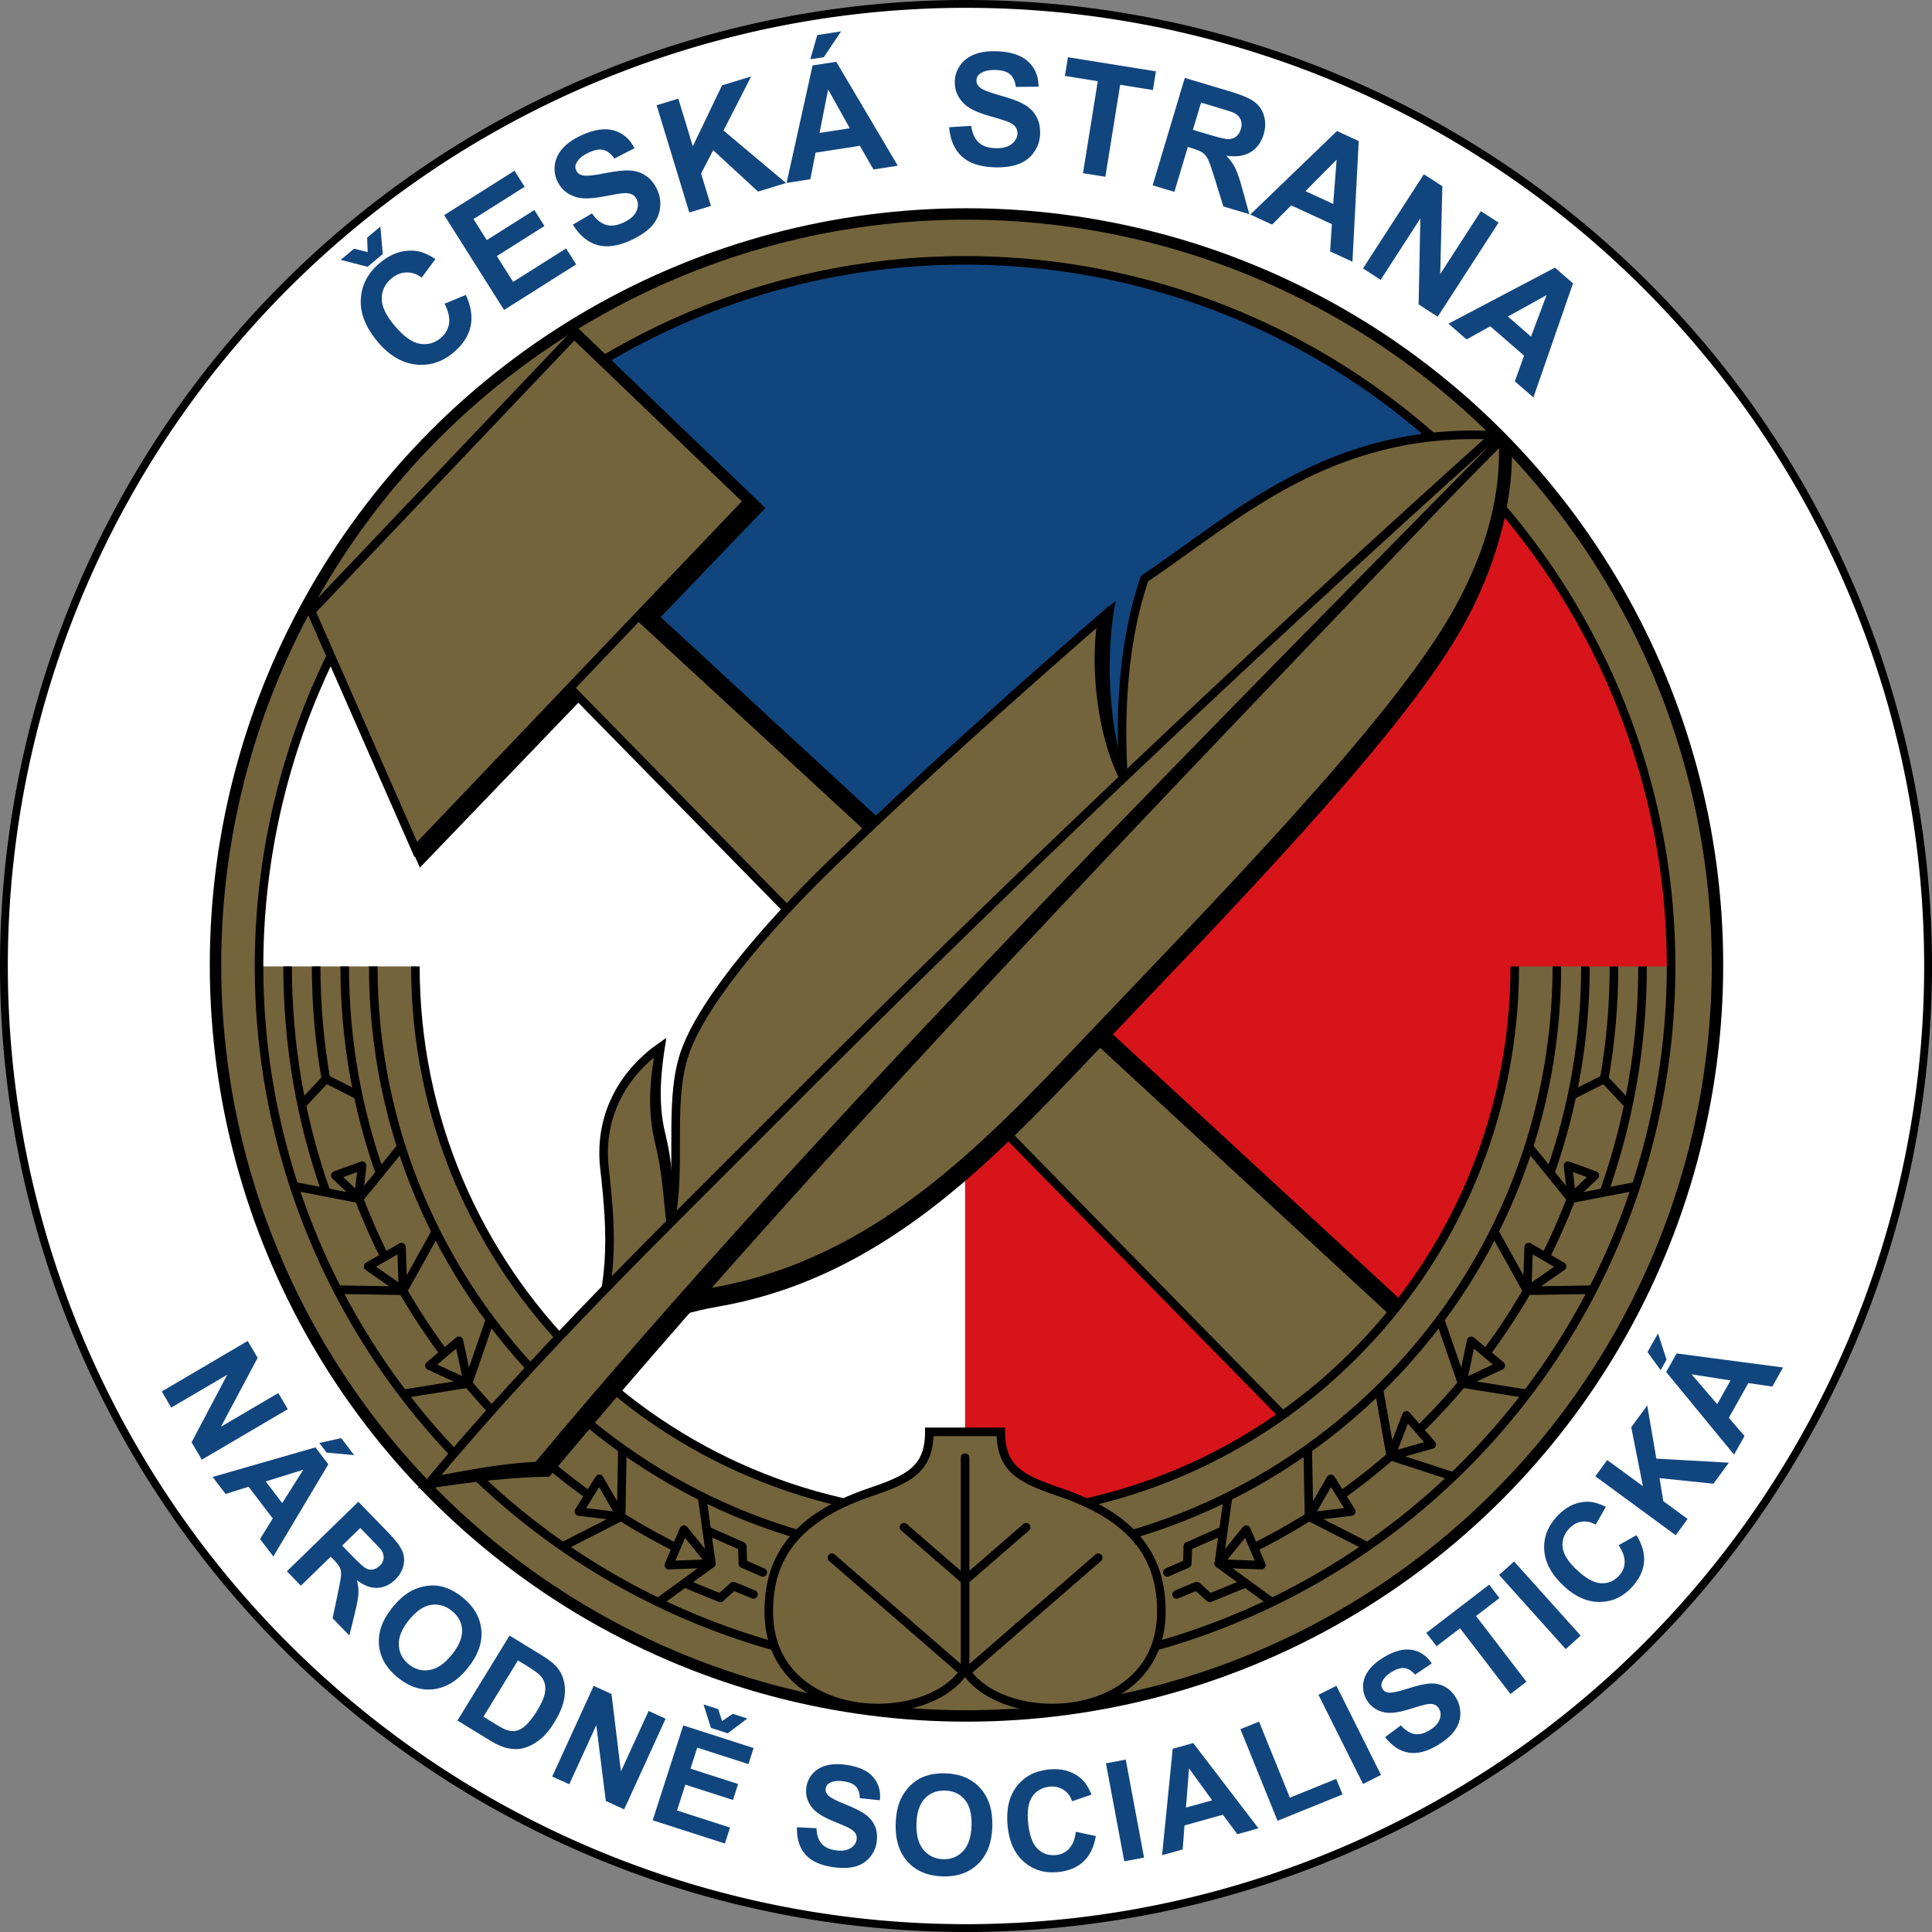 <svg width="500" height="500" version="1.1" viewBox="0 0 500 500" xmlns="http://www.w3.org/2000/svg">
 <rect x="0" y="0" width="500" height="500" fill="#808080" stroke="none"/>
 <g transform="translate(0,-622.52)">
  <path d="M 498.986,872.52 A 248.986,248.986 0 0 1 250,1121.506 248.986,248.986 0 0 1 1.014,872.52 248.986,248.986 0 0 1 250,623.533 248.986,248.986 0 0 1 498.986,872.52 Z" fill="#fff" stroke="#000" stroke-linecap="round" stroke-linejoin="round" stroke-width="2.027" style="paint-order:normal"/>
  <g transform="matrix(6.757,0,0,6.757,5.0279772e-5,-1732.343)" fill="#11457e" style="font-feature-settings:normal;font-variant-caps:normal;font-variant-ligatures:normal;font-variant-numeric:normal" aria-label="NÁRODNĚ SOCIALISTICKÁ">
   <path d="m6.196 401.801 3.292-1.934 0.38 0.647-1.407 2.639 2.198-1.291 0.363 0.618-3.292 1.934-0.392-0.667 1.367-2.588-2.147 1.261z"/>
   <path d="m10.469 408.122-0.509-0.667 0.487-0.791-0.926-1.213-0.881 0.275-0.496-0.65 3.937-1.133 0.494 0.648zm0.34-2.045 0.807-1.278-1.439 0.449zm1.421-2.302 0.837-0.187 0.498 0.652-1.053-0.097z"/>
   <path d="m10.988 408.689 2.736-2.663 1.132 1.163q0.427 0.439 0.545 0.709 0.122 0.271 0.049 0.573-0.072 0.303-0.315 0.539-0.308 0.3-0.686 0.315-0.376 0.013-0.779-0.296 0.07 0.281 0.057 0.518-0.011 0.239-0.137 0.748l-0.209 0.854-0.643-0.661 0.207-0.979q0.112-0.523 0.118-0.682 0.008-0.16-0.048-0.277-0.054-0.119-0.239-0.309l-0.109-0.112-1.142 1.112zm2.116-0.984 0.398 0.409q0.387 0.398 0.517 0.464 0.13 0.066 0.266 0.042t0.26-0.144q0.138-0.134 0.149-0.291 0.015-0.156-0.093-0.312-0.056-0.076-0.383-0.412l-0.42-0.431z"/>
   <path d="m15.019 410.089q0.364-0.456 0.748-0.656 0.284-0.146 0.604-0.188 0.322-0.04 0.601 0.041 0.373 0.105 0.737 0.396 0.659 0.527 0.726 1.251 0.07 0.726-0.513 1.454-0.577 0.722-1.297 0.817-0.718 0.093-1.375-0.433-0.665-0.532-0.734-1.251-0.067-0.721 0.502-1.432zm0.637 0.476q-0.405 0.506-0.381 0.956 0.026 0.447 0.386 0.735 0.36 0.288 0.796 0.213 0.44-0.075 0.855-0.593 0.41-0.512 0.386-0.945-0.022-0.431-0.394-0.729-0.372-0.298-0.805-0.224-0.431 0.072-0.843 0.587z"/>
   <path d="m19.517 411.15 1.201 0.736q0.406 0.249 0.581 0.442 0.235 0.26 0.307 0.601 0.072 0.341-0.013 0.719-0.084 0.376-0.364 0.834-0.246 0.402-0.525 0.631-0.34 0.28-0.701 0.361-0.273 0.062-0.621-0.023-0.26-0.065-0.624-0.288l-1.237-0.758zm0.32 0.953-1.322 2.156 0.491 0.301q0.275 0.169 0.416 0.213 0.184 0.058 0.347 0.026 0.165-0.03 0.365-0.207 0.201-0.179 0.433-0.556 0.231-0.377 0.289-0.62 0.057-0.243 0.007-0.43-0.05-0.187-0.21-0.34-0.119-0.115-0.52-0.362z"/>
   <path d="m21.152 416.549 1.587-3.472 0.682 0.312 0.361 2.968 1.06-2.319 0.651 0.298-1.587 3.472-0.703-0.322-0.364-2.904-1.035 2.264z"/>
   <path d="m24.999 418.226 1.17-3.634 2.695 0.867-0.198 0.615-1.961-0.631-0.259 0.806 1.824 0.587-0.197 0.612-1.824-0.587-0.318 0.989 2.03 0.654-0.197 0.612zm1.946-4.438 0.563 0.181 0.149 0.456 0.406-0.277 0.56 0.18-0.749 0.566-0.645-0.207z"/>
   <path d="m30.52 418.492 0.753 0.037q0.012 0.383 0.19 0.588 0.18 0.205 0.528 0.256 0.368 0.054 0.577-0.073 0.211-0.13 0.242-0.338 0.02-0.134-0.047-0.238-0.063-0.107-0.249-0.205-0.127-0.066-0.586-0.254-0.591-0.242-0.806-0.5-0.302-0.363-0.236-0.811 0.042-0.289 0.241-0.515 0.202-0.228 0.528-0.315 0.328-0.086 0.764-0.022 0.711 0.104 1.024 0.468 0.315 0.365 0.257 0.888l-0.768-0.078q-0.006-0.298-0.15-0.448-0.141-0.152-0.463-0.199-0.332-0.049-0.54 0.06-0.134 0.07-0.155 0.217-0.02 0.134 0.08 0.246 0.127 0.142 0.664 0.355 0.537 0.213 0.782 0.394 0.248 0.178 0.361 0.445 0.117 0.264 0.064 0.623-0.048 0.325-0.269 0.582-0.222 0.257-0.572 0.348-0.35 0.088-0.842 0.016-0.716-0.105-1.052-0.491-0.335-0.389-0.317-1.033z"/>
   <path d="m34.306 418.377q0.015-0.583 0.199-0.974 0.138-0.288 0.367-0.514 0.232-0.226 0.503-0.331 0.361-0.142 0.827-0.13 0.843 0.021 1.335 0.558 0.494 0.536 0.471 1.468-0.024 0.924-0.539 1.435-0.516 0.508-1.357 0.486-0.851-0.022-1.341-0.553-0.489-0.533-0.466-1.445zm0.795-6e-3q-0.017 0.648 0.274 0.992 0.291 0.341 0.752 0.353 0.461 0.012 0.763-0.311 0.305-0.326 0.322-0.989 0.017-0.656-0.264-0.986-0.278-0.33-0.755-0.342-0.476-0.012-0.776 0.308-0.3 0.318-0.317 0.977z"/>
   <path d="m41.205 418.667 0.767 0.163q-0.11 0.639-0.479 0.981-0.367 0.34-0.979 0.4-0.757 0.074-1.295-0.393-0.538-0.47-0.626-1.367-0.093-0.949 0.345-1.52 0.438-0.574 1.236-0.653 0.697-0.069 1.173 0.301 0.283 0.218 0.458 0.662l-0.742 0.256q-0.096-0.289-0.328-0.439-0.229-0.15-0.535-0.12-0.422 0.042-0.657 0.371-0.232 0.329-0.165 1.008 0.071 0.72 0.36 1.001 0.289 0.28 0.704 0.24 0.306-0.03 0.507-0.246 0.201-0.216 0.256-0.643z"/>
   <path d="m43.06 419.797-0.701-3.753 0.758-0.142 0.701 3.753z"/>
   <path d="m48.2 418.534-0.808 0.225-0.554-0.746-1.47 0.41-0.071 0.92-0.788 0.22 0.407-4.077 0.785-0.219zm-1.773-1.074-0.887-1.223-0.116 1.503z"/>
   <path d="m48.931 418.245-1.422-3.509 0.714-0.289 1.18 2.913 1.776-0.72 0.242 0.596z"/>
   <path d="m52.205 416.834-1.707-3.415 0.689-0.345 1.707 3.415z"/>
   <path d="m53.05 415.042 0.603-0.452q0.254 0.287 0.522 0.332 0.27 0.043 0.57-0.14 0.318-0.193 0.397-0.424 0.08-0.234-0.03-0.415-0.07-0.116-0.188-0.154-0.117-0.042-0.322 9.8e-4 -0.14 0.03-0.614 0.178-0.609 0.191-0.939 0.129-0.464-0.087-0.699-0.474-0.152-0.249-0.143-0.55 0.01-0.305 0.206-0.579 0.198-0.276 0.574-0.504 0.614-0.373 1.087-0.292 0.475 0.08 0.764 0.52l-0.641 0.429q-0.195-0.226-0.402-0.25-0.206-0.027-0.484 0.142-0.287 0.175-0.378 0.391-0.059 0.139 0.019 0.266 0.07 0.116 0.218 0.139 0.188 0.029 0.738-0.15 0.55-0.179 0.853-0.196 0.304-0.021 0.562 0.112 0.258 0.129 0.446 0.439 0.17 0.28 0.163 0.62-7e-3 0.339-0.219 0.633-0.213 0.291-0.638 0.549-0.619 0.376-1.123 0.293-0.506-0.086-0.903-0.594z"/>
   <path d="m57.851 413.388-1.93-2.517-0.899 0.689-0.393-0.513 2.408-1.846 0.393 0.513-0.897 0.688 1.93 2.517z"/>
   <path d="m59.968 411.668-2.551-2.84 0.573-0.515 2.551 2.84z"/>
   <path d="m61.995 407.689 0.684-0.383q0.339 0.553 0.287 1.054-0.052 0.497-0.472 0.946-0.52 0.555-1.233 0.558-0.715 1e-3 -1.372-0.615-0.696-0.652-0.743-1.37-0.049-0.721 0.499-1.306 0.479-0.511 1.08-0.547 0.357-0.023 0.78 0.196l-0.389 0.681q-0.263-0.154-0.536-0.113-0.271 0.038-0.482 0.263-0.29 0.31-0.249 0.712 0.043 0.4 0.54 0.867 0.528 0.495 0.931 0.515 0.402 0.02 0.687-0.284 0.21-0.224 0.219-0.519 0.009-0.295-0.231-0.652z"/>
   <path d="m64.181 407.307-3.079-2.257 0.456-0.622 1.367 1.002-0.447-2.258 0.613-0.836 0.349 2.038 2.776 0.156-0.59 0.804-2.065-0.213 0.145 0.881 0.93 0.682z"/>
   <path d="m68.293 400.883-0.411 0.731-0.919-0.134-0.748 1.33 0.602 0.699-0.401 0.713-2.6-3.166 0.399-0.711zm-2.012 0.497-1.493-0.235 0.983 1.143zm-2.677-0.393-0.503-0.695 0.402-0.715 0.328 1.006z"/>
  </g>
  <g transform="matrix(.739 0 0 .739 477.962 398.044)">
   <circle cx="-308.299" cy="641.687" r="263" fill="#73643c" stroke="#000" stroke-linecap="round" stroke-linejoin="round" stroke-width="4" style="paint-order:normal"/>
   <g transform="translate(-699.01,28.899)">
    <circle cx="390.211" cy="613.288" r="247.25" fill="#fff" style="paint-order:normal"/>
    <path d="m637.461 613.288c0 136.552-110.698 247.25-247.25 247.25v-494.5c136.552 0 247.25 110.698 247.25 247.25z" fill="#d7141a" style="paint-order:normal"/>
    <path d="m390.211 613.288-175.155-174.509c44.769-44.933 106.714-72.741 175.155-72.741 68.44 0 130.386 27.808 175.155 72.741z" fill="#11457e" style="paint-order:normal"/>
   </g>
   <path d="m-444.578 418.412-94.454 99.258 39.3 89.939 121.005-125.945z"/>
   <path d="m-150.749 770.844-277.539-256.074" fill="none" stroke="#000" stroke-width="10"/>
   <path d="m-451.27 540.529 267.247 272.624 33.274-42.309-277.539-256.074z" fill="#73643c" stroke="#000" stroke-width="3"/>
   <path d="m-556.049 642.186a247.25 247.25 0 0 0 247.25 247.25 247.25 247.25 0 0 0 247.25-247.25h-54.75c0 106.315-86.185 192.5-192.5 192.5s-192.5-86.185-192.5-192.5z" fill="#73643c" style="paint-order:normal"/>
   <g fill="none" stroke="#000" stroke-linejoin="round" stroke-width="3">
    <path d="m-71.549 642.187c0 27.689-4.743 54.27-13.461 78.974" style="paint-order:normal"/>
    <path d="m-81.549 642.187c0 13.59-1.193 26.902-3.48 39.836m-11.344 41.068c-21.967 57.644-66.722 104.042-123.254 128.183" style="paint-order:normal"/>
    <path d="m-91.549 642.187c0 25.327-4.334 49.643-12.301 72.244" style="paint-order:normal"/>
    <path d="m-101.549 642.187c0 114.461-92.789 207.25-207.25 207.25" style="paint-order:normal"/>
    <path d="m-116.299 642.187c0 106.315-86.185 192.5-192.5 192.5s-192.5-86.185-192.5-192.5" style="paint-order:normal"/>
    <path d="m-96.236 687.311 11.274-5.701 8.564 9.128"/>
    <path d="m-188.788 811.535 0.439 23.345 20.79 10.629"/>
   </g>
   <g stroke="#000" stroke-linejoin="round" stroke-width="3">
    <path d="m-188.349 834.881 14.799-1.786-7.156-11.452z" fill="#73643c"/>
    <path d="m-163.799 790.71 4.086 22.989 22.197 7.246" fill="none"/>
    <path d="m-159.713 813.699 14.338-4.079-8.86-10.192z" fill="#73643c"/>
    <path d="m-142.349 766.196 7.632 22.067 23.057 3.684" fill="none"/>
    <path d="m-134.717 788.263 13.523-6.272-10.345-8.68z" fill="#73643c"/>
    <path d="m-123.308 735.372 11.348 20.406 23.346-0.376" fill="none"/>
    <path d="m-111.961 755.778 12.228-8.525-11.695-6.752z" fill="#73643c"/>
    <path d="m-111.301 705.44 14.719 18.126 22.926-4.424" fill="none"/>
    <path d="m-216.73 828.188-3.218 23.126 18.871 13.75" fill="none"/>
    <path d="m-219.948 851.315 14.896 0.551-5.277-12.431z" fill="#73643c"/>
   </g>
   <g fill="none" stroke="#000" stroke-linejoin="round" stroke-width="3">
    <path d="m-210.851 858.33-12.25 5.001-4.544-4.117-7.056 2.903" stroke-linecap="round"/>
    <path d="m-218.676 839.897-12.107 5.338-0.195 6.129-6.99 3.059" stroke-linecap="round"/>
    <g>
     <path d="m-546.049 642.187c0 27.689 4.743 54.27 13.461 78.974" style="paint-order:normal"/>
     <path d="m-536.049 642.187c0 13.59 1.193 26.902 3.48 39.836m11.344 41.068c21.967 57.644 66.722 104.042 123.254 128.183" style="paint-order:normal"/>
     <path d="m-526.049 642.187c0 25.327 4.334 49.643 12.301 72.244" style="paint-order:normal"/>
     <path d="m-521.361 687.311-11.274-5.701-8.564 9.128"/>
     <path d="m-428.809 811.535-0.439 23.345-20.79 10.629"/>
    </g>
   </g>
   <g stroke="#000" stroke-linejoin="round" stroke-width="3">
    <g>
     <path d="m-429.248 834.881-14.799-1.786 7.156-11.452z" fill="#73643c"/>
     <path d="m-453.798 790.71-4.086 22.989-22.197 7.246" fill="none"/>
     <path d="m-457.884 813.699-14.338-4.079 8.86-10.192z" fill="#73643c"/>
     <path d="m-475.248 766.196-7.632 22.067-23.057 3.684" fill="none"/>
     <path d="m-482.88 788.263-13.523-6.272 10.345-8.68z" fill="#73643c"/>
     <path d="m-494.289 735.372-11.348 20.406-23.346-0.376" fill="none"/>
     <path d="m-505.636 755.778-12.228-8.525 11.695-6.752z" fill="#73643c"/>
     <path d="m-506.296 705.44-14.719 18.126-22.926-4.424" fill="none"/>
     <path d="m-400.867 828.188 3.218 23.126-18.871 13.75" fill="none"/>
     <path d="m-397.649 851.315-14.896 0.551 5.277-12.431z" fill="#73643c"/>
    </g>
    <path d="m-406.746 858.33 12.25 5.001 4.544-4.117 7.056 2.903" fill="none" stroke-linecap="round"/>
    <path d="m-398.922 839.897 12.107 5.338 0.195 6.129 6.99 3.059" fill="none" stroke-linecap="round"/>
    <path d="m-96.372 723.091 8.122-7.686-9.402-3.422z" fill="#73643c"/>
    <path d="m-521.225 723.091-8.122-7.686 9.402-3.422z" fill="#73643c"/>
    <path d="m-61.549 642.187a247.25 247.25 0 0 1-247.25 247.25 247.25 247.25 0 0 1-247.25-247.25 247.25 247.25 0 0 1 247.25-247.25 247.25 247.25 0 0 1 247.25 247.25z" fill="none" stroke-linecap="round" style="paint-order:normal"/>
    <path d="m-516.049 642.187c0 114.461 92.789 207.25 207.25 207.25" fill="none" style="paint-order:normal"/>
   </g>
   <g transform="translate(-699.01,28.899)" stroke="#000" stroke-width="3">
    <path d="m377.696 776.289c0 13.301-7.408 16.63-20.896 21.215-28.265 9.607-35.33 25.046-35.33 41.736 0 39.631 55.477 41.559 68.74 20.354 13.263 21.206 68.742 19.277 68.742-20.354 0-16.691-7.065-32.129-35.33-41.736-13.488-4.585-20.896-7.914-20.896-21.215z" fill="#73643c"/>
    <g fill="none" stroke-linecap="round">
     <path d="m390.21 859.594 2e-5 -74.276"/>
     <path d="m343.571 820.377 46.007 39.924"/>
     <path d="m368.819 809.699 21.387 18.559"/>
     <path d="m436.851 820.377-46.007 39.924"/>
     <path d="m411.604 809.699-21.387 18.559"/>
    </g>
   </g>
   <g>
    <path d="m-441.623 780.011c12.108-8.444 28.938-15.672 46.199-18.656 57.114-9.875 95.274-50.008 131.233-87.84 46.875-49.318 106.462-110.059 128.672-148.528 14.368-24.887 18.666-48.533 18.19-64.094l-5.926-4.681c-58.353-2.917-91.267 29.186-122.676 50.149-9.064 26.465-8.338 52.434-7.513 66.733-6.823-24.818-4.872-47.741-2.607-58.905-33.225 28.919-70.314 63.837-98.951 91.521-25.939 25.076-47.418 51.545-52.443 68.346-5.124 17.131-0.358 35.005-4.291 53.426 0.705-9.882 0.376-16.921-2.044-26.755-2.773-11.27-1.43-22.563 0.314-33.202-11.121 7.833-23.861 25.278-21.615 45.312 2.761 24.625 3.466 41.096-6.541 67.175z"/>
    <path d="m-441.623 780.011c12.108-8.444 26.994-20.798 44.255-23.783 57.114-9.875 95.274-50.008 131.233-87.84 46.875-49.318 106.462-110.059 128.672-148.528 14.368-24.887 17.603-45.158 17.127-60.719l-2.919-2.93c-58.353-2.917-91.267 29.186-122.676 50.149-9.064 26.465-8.25 55.35-7.425 69.65-8.848-17.993-9.938-42.827-7.336-56.127-33.225 28.919-65.674 58.142-94.31 85.825-25.939 25.076-47.418 51.545-52.443 68.346-5.124 17.131-0.608 38.942-4.541 57.363-1.018-9.219-1.407-17.5-3.827-27.333-2.773-11.27-2.008-21.622 0.177-33.499-11.121 7.833-21.691 22.216-19.445 42.25 2.761 24.625 3.466 41.096-6.541 67.175z" fill="#73643c" stroke="#000" stroke-width="3"/>
    <path d="m-445.682 420.889-92.126 96.934 36.662 83.442 116.294-121.976z" fill="#73643c" stroke="#000" stroke-width="3"/>
    <path d="m-497.919 825.223c16.335-2.589 31.333-4.203 43.52-4.332 96.503-115.449 212.26-234.802 332.914-361.03 1.063-1.329-2.144-3.47-2.64-2.995-85.721 77.065-169.149 156.122-250.757 238.057-41.86 42.027-84.33 83.811-123.036 130.299z"/>
    <path d="m-496.07 822.614c13.177-2.564 25.428-4.902 37.609-5.473 96.503-115.449 213.185-233.262 335.96-357.899 1.063-1.329-1.128-2.852-1.624-2.376-85.721 77.065-169.149 156.122-250.757 238.057-41.86 42.027-82.481 81.202-121.187 127.691z" fill="#73643c" stroke="#000" stroke-width="3"/>
   </g>
  </g>
  <g transform="matrix(6.757,0,0,6.757,5.0279772e-5,-1732.343)" fill="#11457e" style="font-feature-settings:normal;font-variant-caps:normal;font-variant-ligatures:normal;font-variant-numeric:normal" aria-label="ČESKÁ STRANA">
   <path d="m17.028 360.139 0.815-0.337q0.304 0.663 0.179 1.215-0.125 0.549-0.654 0.993-0.655 0.55-1.452 0.458-0.799-0.094-1.451-0.871-0.69-0.821-0.646-1.63 0.041-0.812 0.732-1.392 0.603-0.507 1.28-0.467 0.401 0.022 0.845 0.323l-0.525 0.709q-0.273-0.207-0.584-0.198-0.308 6e-3 -0.573 0.229-0.366 0.307-0.374 0.762-0.006 0.453 0.488 1.041 0.524 0.624 0.971 0.7 0.447 0.076 0.806-0.225 0.265-0.222 0.314-0.551 0.049-0.328-0.171-0.759zm-3.977-1.679 0.509-0.428 0.523 0.131-0.021-0.553 0.507-0.426 0.092 1.052-0.583 0.49z"/>
   <path d="m19.306 360.379-2.293-3.632 2.693-1.7 0.388 0.614-1.959 1.237 0.508 0.805 1.823-1.151 0.386 0.612-1.823 1.151 0.624 0.988 2.029-1.281 0.386 0.612z"/>
   <path d="m21.942 357.11 0.732-0.428q0.247 0.354 0.541 0.438 0.296 0.083 0.655-0.083 0.38-0.176 0.498-0.424 0.119-0.252 0.02-0.467-0.064-0.138-0.19-0.196-0.125-0.062-0.361-0.04-0.16 0.016-0.709 0.121-0.706 0.135-1.066 0.024-0.508-0.156-0.721-0.619-0.137-0.298-0.089-0.633 0.05-0.339 0.304-0.621 0.257-0.283 0.706-0.49 0.734-0.339 1.252-0.188 0.521 0.15 0.788 0.679l-0.771 0.398q-0.189-0.277-0.417-0.33-0.226-0.057-0.559 0.097-0.343 0.158-0.472 0.389-0.083 0.148-0.013 0.3 0.064 0.138 0.226 0.183 0.207 0.056 0.844-0.073 0.637-0.129 0.979-0.11 0.343 0.016 0.614 0.197 0.272 0.178 0.443 0.547 0.155 0.335 0.103 0.714t-0.325 0.679q-0.275 0.298-0.784 0.533-0.74 0.341-1.293 0.184-0.555-0.16-0.934-0.779z"/>
   <path d="m26.401 356.647-1.251-4.109 0.83-0.253 0.555 1.825 1.121-2.335 1.115-0.34-1.06 2.071 2.395 2.012-1.073 0.327-1.717-1.584-0.464 0.891 0.378 1.242z"/>
   <path d="m34.386 354.854-0.932 0.144-0.52-0.907-1.697 0.263-0.201 1.018-0.909 0.141 0.996-4.5 0.906-0.14zm-1.838-1.435-0.829-1.485-0.33 1.664zm-1.512-2.642 0.266-0.927 0.912-0.141-0.662 0.989z"/>
   <path d="m36.351 353.38 0.846-0.052q0.061 0.427 0.286 0.634 0.227 0.207 0.623 0.221 0.419 0.015 0.636-0.154 0.22-0.171 0.228-0.408 0.005-0.152-0.082-0.261-0.084-0.111-0.304-0.198-0.15-0.058-0.687-0.212-0.691-0.197-0.963-0.459-0.383-0.368-0.365-0.878 0.011-0.328 0.206-0.605 0.197-0.28 0.551-0.418 0.357-0.137 0.851-0.12 0.808 0.028 1.203 0.397 0.398 0.369 0.397 0.961l-0.868 8e-3q-0.044-0.333-0.224-0.483-0.176-0.153-0.542-0.166-0.378-0.013-0.597 0.135-0.141 0.095-0.147 0.262-0.005 0.152 0.12 0.265 0.159 0.143 0.786 0.315 0.627 0.171 0.923 0.343 0.299 0.169 0.459 0.453 0.163 0.281 0.149 0.688-0.013 0.369-0.229 0.684-0.216 0.315-0.596 0.46-0.38 0.142-0.939 0.123-0.814-0.028-1.237-0.418-0.423-0.393-0.483-1.116z"/>
   <path d="m41.48 355.141 0.566-3.523-1.258-0.202 0.115-0.717 3.37 0.541-0.115 0.717-1.255-0.202-0.566 3.523z"/>
   <path d="m44.148 355.606 1.23-4.115 1.749 0.523q0.66 0.197 0.924 0.398 0.268 0.199 0.363 0.536 0.095 0.337-0.014 0.702-0.138 0.463-0.501 0.685-0.362 0.219-0.927 0.136 0.223 0.238 0.34 0.478 0.121 0.241 0.275 0.81l0.263 0.953-0.994-0.297-0.333-1.075q-0.177-0.576-0.258-0.734-0.08-0.162-0.199-0.246-0.118-0.087-0.404-0.173l-0.168-0.05-0.513 1.718zm1.541-2.126 0.615 0.184q0.598 0.179 0.762 0.173 0.164-6e-3 0.285-0.104 0.121-0.098 0.176-0.284 0.062-0.208-0.012-0.368-0.071-0.162-0.263-0.256-0.097-0.044-0.602-0.195l-0.648-0.194z"/>
   <path d="m51.8 358.531-0.856-0.395 0.069-1.043-1.559-0.72-0.731 0.737-0.835-0.386 3.319-3.198 0.833 0.384zm-0.737-2.212 0.131-1.695-1.195 1.204z"/>
   <path d="m52.204 358.788 2.332-3.606 0.708 0.458-0.082 3.363 1.558-2.408 0.677 0.438-2.332 3.606-0.731-0.473 0.067-3.292-1.521 2.352z"/>
   <path d="m58.731 363.73-0.712-0.618 0.356-0.983-1.297-1.125-0.907 0.504-0.695-0.603 4.079-2.147 0.693 0.601zm-0.092-2.33 0.598-1.592-1.483 0.823z"/>
  </g>
 </g>
</svg>
